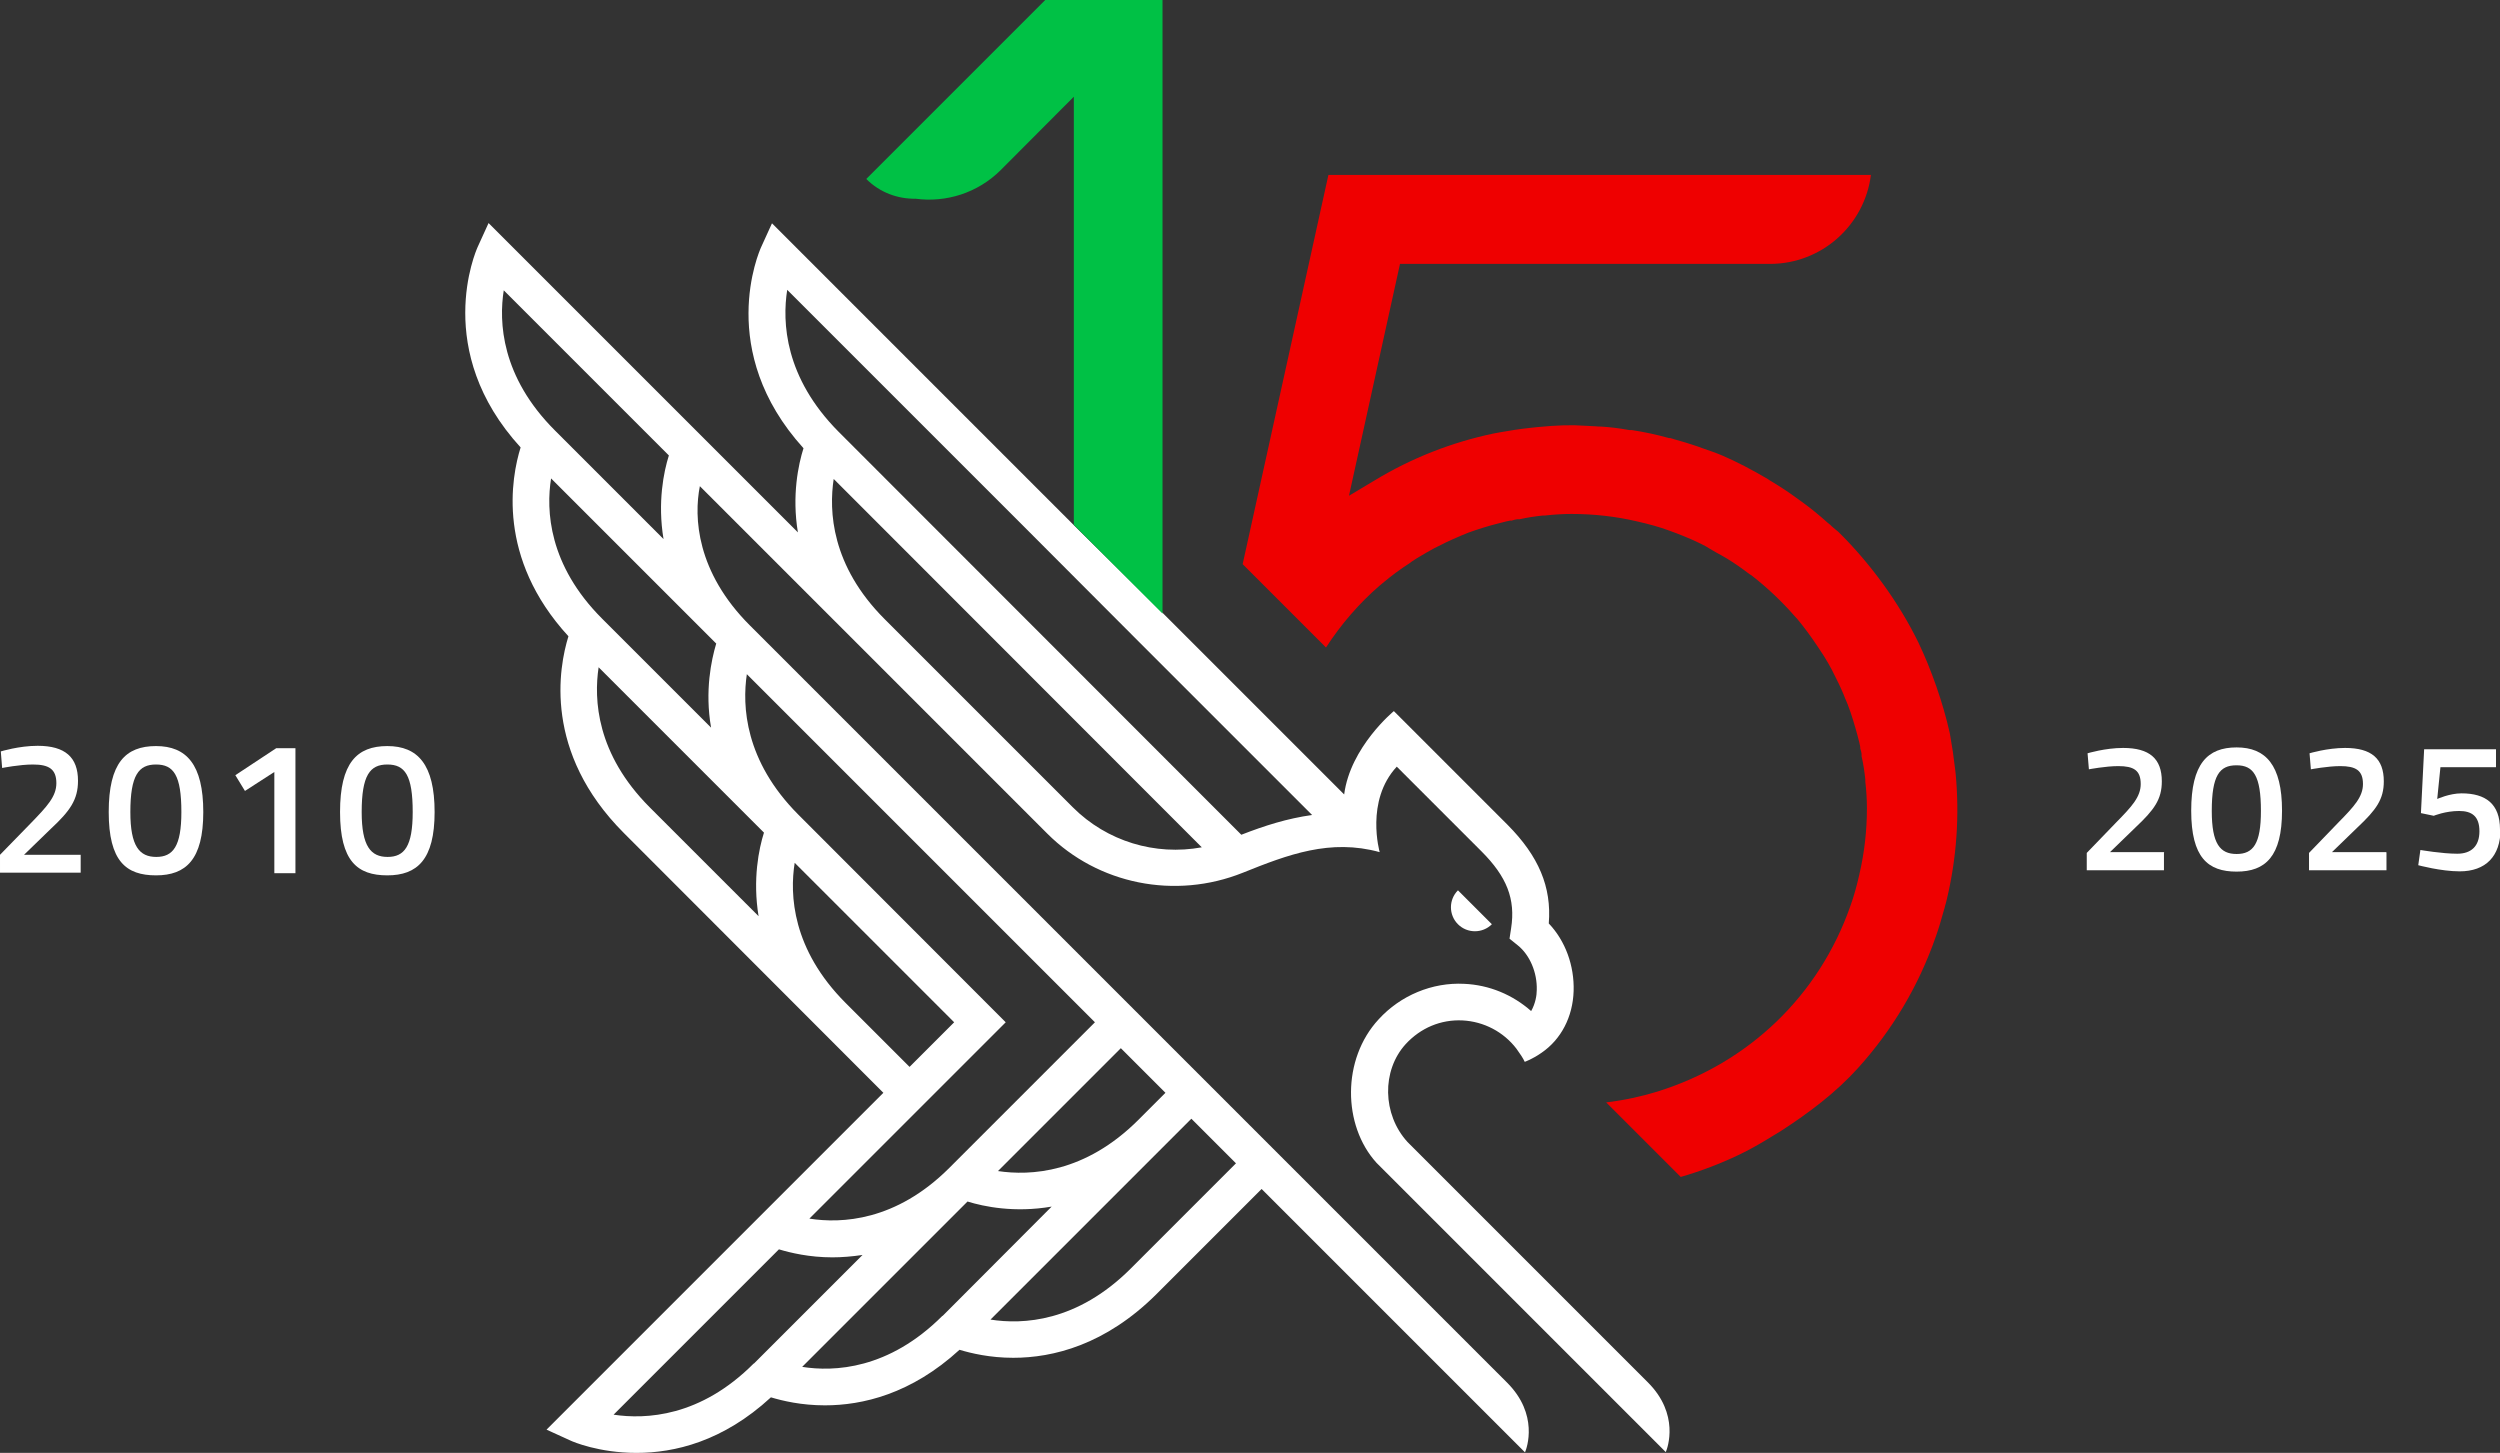 <?xml version="1.0" encoding="UTF-8"?>
<svg id="Livello_2" data-name="Livello 2" xmlns="http://www.w3.org/2000/svg" viewBox="0 0 93.59 54.39">
  <rect x="0" y="0" width="93.59" height="54.39" fill="#333333" stroke="none"/>
  <defs>
    <style>
      .cls-1 {
        fill: #ef0000;
      }

      .cls-2 {
        fill: #fff;
      }

      .cls-3 {
        fill: #00c145;
      }
    </style>
  </defs>
  <g id="Livello_1-2" data-name="Livello 1">
    <path class="cls-2" d="M3.02,32H.9l1-.97c.72-.67,1.02-1.09,1.02-1.8,0-.88-.48-1.31-1.51-1.31-.7,0-1.38.21-1.38.21l.05.62s.65-.13,1.15-.13c.6,0,.88.17.88.7,0,.5-.35.87-.95,1.49l-1.16,1.19v.67h3.02v-.69Z"/>
    <path class="cls-2" d="M5.84,32.77c1.12,0,1.77-.59,1.77-2.37s-.63-2.47-1.77-2.47-1.77.63-1.77,2.47.65,2.37,1.77,2.37M5.84,28.62c.66,0,.95.4.95,1.78,0,1.28-.31,1.68-.94,1.68s-.97-.4-.97-1.68c0-1.38.31-1.78.96-1.78"/>
    <polygon class="cls-2" points="10.27 28.9 10.27 32.69 11.06 32.69 11.06 28.01 10.34 28.01 8.81 29.02 9.17 29.61 10.27 28.9"/>
    <path class="cls-2" d="M14.5,32.77c1.12,0,1.77-.59,1.77-2.37s-.63-2.47-1.77-2.47-1.77.63-1.77,2.47.65,2.37,1.77,2.37M14.5,28.62c.66,0,.95.4.95,1.78,0,1.28-.31,1.68-.94,1.68s-.97-.4-.97-1.68c0-1.38.31-1.78.96-1.78"/>
    <path class="cls-2" d="M81.02,31.9h-2.03l.96-.93c.69-.65.98-1.04.98-1.72,0-.85-.46-1.25-1.45-1.25-.67,0-1.33.2-1.33.2l.05.6s.63-.12,1.1-.12c.58,0,.84.16.84.67,0,.48-.33.84-.91,1.43l-1.11,1.15v.65h2.89v-.66Z"/>
    <path class="cls-2" d="M83.73,32.63c1.08,0,1.7-.57,1.7-2.28s-.61-2.37-1.7-2.37-1.7.61-1.7,2.37.63,2.28,1.7,2.28M83.73,28.65c.63,0,.91.39.91,1.71,0,1.23-.29,1.61-.91,1.61s-.93-.38-.93-1.61c0-1.33.29-1.71.92-1.71"/>
    <path class="cls-2" d="M89.33,31.9h-2.03l.96-.93c.69-.65.98-1.04.98-1.72,0-.85-.46-1.25-1.45-1.25-.67,0-1.33.2-1.33.2l.05.6s.63-.12,1.1-.12c.58,0,.85.16.85.67,0,.48-.33.84-.91,1.43l-1.11,1.15v.65h2.9v-.66Z"/>
    <path class="cls-2" d="M93.59,31.05c0-.96-.54-1.35-1.44-1.35-.45,0-.91.21-.91.21l.12-1.19h2.08v-.67h-2.69l-.12,2.39.48.1s.43-.18.95-.18c.48,0,.76.2.76.76s-.31.84-.83.84c-.57,0-1.38-.14-1.38-.14l-.08.57s.85.23,1.55.23c.97,0,1.53-.56,1.53-1.58"/>
    <path class="cls-2" d="M55.85,34.6l-1.27-1.27c-.35.35-.35.92,0,1.27s.92.35,1.27,0"/>
    <path class="cls-1" d="M51.64,21.93l.12-.1c.31-.26.64-.51,1.03-.76l.05-.04c.1-.07.2-.13.3-.19.18-.11.36-.21.54-.31.31-.16.62-.31.93-.44l.09-.04c.09-.04.18-.07.27-.11.36-.13.74-.25,1.14-.35l.12-.03c.1-.03.2-.05.3-.07h.06c.08-.03.14-.04.2-.05h.09c.31-.07.59-.11.87-.14h.08c.35-.04.68-.06,1-.06.82,0,1.65.09,2.46.28.44.1.84.21,1.19.34.39.14.79.3,1.18.49.13.06.25.13.36.2l.24.14c.13.07.26.14.39.22.28.17.55.36.84.58l.08.05c.58.45,1.13.97,1.61,1.52l.11.12c.25.3.5.64.76,1.03l.04.06c.06.1.13.19.19.29.1.16.2.33.29.5l.03.06c.17.33.31.62.43.91l.03.08c.04.09.07.17.11.26.15.39.26.77.37,1.17l.03.12c.03.1.05.2.07.3v.06c.03.08.04.14.05.2v.09c.07.3.11.59.14.87v.08c.04.34.06.68.06,1,0,.82-.09,1.64-.28,2.46-.1.45-.21.84-.34,1.2-1.17,3.34-3.79,5.87-7.21,6.94-.62.19-1.26.33-1.93.41l2.79,2.79c.76-.22,1.49-.5,2.16-.82.4-.19.81-.42,1.26-.7l.33-.2c1.05-.68,2.05-1.43,2.89-2.36,1.29-1.43,2.27-3.08,2.91-4.92.11-.31.21-.65.3-.98l.03-.1c.01-.05.02-.1.04-.15l.04-.16c.37-1.55.48-3.14.33-4.72l-.02-.17c-.05-.44-.11-.84-.18-1.23l-.02-.11c-.25-1.13-.7-2.4-1.17-3.38-.72-1.48-1.79-2.96-3-4.15-.04-.03-.07-.06-.11-.09-.05-.04-.09-.08-.14-.12l-.05-.05s-.07-.06-.1-.08c-.31-.28-.63-.54-.96-.78l-.14-.1c-.35-.26-.72-.5-1.09-.72l-.04-.03c-.63-.37-1.17-.65-1.7-.88-.23-.1-.47-.18-.7-.26l-.22-.08c-.32-.11-.62-.2-.91-.28l-.06-.02s-.05-.01-.07-.02h-.05c-.47-.13-.93-.23-1.4-.3h-.09c-.38-.07-.73-.11-1.05-.13-.07,0-.14,0-.2-.01l-.38-.02c-.55-.04-1.09-.02-1.81.05l-.28.03c-.39.04-.74.1-1.09.16l-.27.05c-1.57.33-3.07.92-4.44,1.75l-.97.58,1.91-8.68h13.85c1.94,0,3.54-1.45,3.78-3.33h-20.31l-3.21,14.57,3.12,3.12c.57-.88,1.24-1.65,2-2.31"/>
    <path class="cls-2" d="M40.2,19.66l-11.3-11.3-.41.9c-.07.16-1.71,3.88,1.59,7.52-.19.6-.44,1.76-.21,3.15l-11.58-11.58-.41.9c-.07.16-1.7,3.88,1.61,7.5-.35,1.12-.91,4.13,1.79,7.07-.36,1.16-.95,4.34,2.08,7.37l9.71,9.72-12.61,12.61.9.41c.08.04,1.06.46,2.47.46s3.23-.42,5.03-2.08c.43.13,1.14.3,2.02.3,1.4,0,3.23-.42,5.04-2.08.43.13,1.14.3,2.01.3,1.49,0,3.45-.48,5.36-2.38l3.94-3.94,9.86,9.86c.07-.16.52-1.42-.67-2.61-1.19-1.19-28.35-28.35-28.35-28.35-2-2-2.1-4.05-1.87-5.21l13.01,13.01c1.89,1.89,4.78,2.48,7.32,1.46,1.69-.68,3.27-1.28,5.12-.77,0,0-.55-1.92.64-3.2l3.17,3.17c.95.95,1.28,1.79,1.11,2.88l-.06.39.31.25c.45.36.73,1.02.71,1.67,0,.2-.05.51-.21.79-.69-.61-1.57-.98-2.51-1.02-1.19-.06-2.38.43-3.2,1.33-1.38,1.49-1.35,3.97-.08,5.37l10.66,10.66.17.17c.07-.16.52-1.42-.67-2.61l-9-9c-.94-1.03-.97-2.67-.07-3.66.56-.61,1.32-.93,2.13-.89.8.04,1.54.43,2.02,1.06.14.19.25.36.31.49,0,0,.29-.1.63-.34.73-.5,1.17-1.34,1.2-2.31.03-.95-.31-1.88-.93-2.53.11-1.37-.38-2.52-1.54-3.69l-4.26-4.26s-1.63,1.34-1.86,3.12l-6.81-6.81M18.85,10.86l6.19,6.19c-.19.6-.43,1.75-.2,3.13l-4.07-4.07c-2.01-2.01-2.1-4.06-1.91-5.25M28.4,34.3l-4.07-4.07c-2.01-2.01-2.1-4.05-1.92-5.25l6.19,6.19c-.19.6-.43,1.75-.2,3.14M31.66,37.55h0c-2.01-2.01-2.1-4.06-1.91-5.25l5.97,5.97-1.67,1.67-2.39-2.39ZM28.22,51.04c-2,2.01-4.05,2.1-5.25,1.92l6.19-6.19c.43.13,1.14.3,2,.3.35,0,.73-.03,1.13-.09l-4.07,4.07ZM35.28,49.26c-2.01,2.01-4.06,2.1-5.25,1.91l6.19-6.19c.61.19,1.76.43,3.15.19l-4.08,4.09ZM46.27,43.55l-3.94,3.94c-2.01,2.01-4.05,2.1-5.25,1.91l7.52-7.52,1.67,1.67ZM43.63,40.91l-1.01,1.01h0c-2.01,2.01-4.06,2.1-5.26,1.92l4.6-4.6,1.67,1.67ZM27.96,25.24l13.03,13.03-5.45,5.45c-2,2-4.05,2.09-5.24,1.9l7.35-7.35-7.77-7.78c-2-2.01-2.1-4.06-1.92-5.26M26.81,24.1c-.18.61-.43,1.76-.19,3.14l-4.08-4.08c-2.01-2.01-2.1-4.06-1.91-5.25l6.19,6.19ZM40.16,30.22l-7.04-7.04c-2.01-2.01-2.09-4.06-1.91-5.25l13.78,13.79c-1.74.32-3.55-.22-4.83-1.5M46.47,31.25l-15.07-15.08c-2.03-2.04-2.12-4.11-1.93-5.32l8.87,8.87,4.29,4.3h0s6.49,6.49,6.49,6.49c-.93.13-1.78.4-2.65.74"/>
    <path class="cls-3" d="M43.52,22.97V0s-4.39,0-4.39,0l-6.68,6.68s0,0,0,0l-.02.02c.51.51,1.18.75,1.85.74,1.13.15,2.32-.21,3.19-1.08l2.73-2.74v16.03"/>
  </g>
</svg>